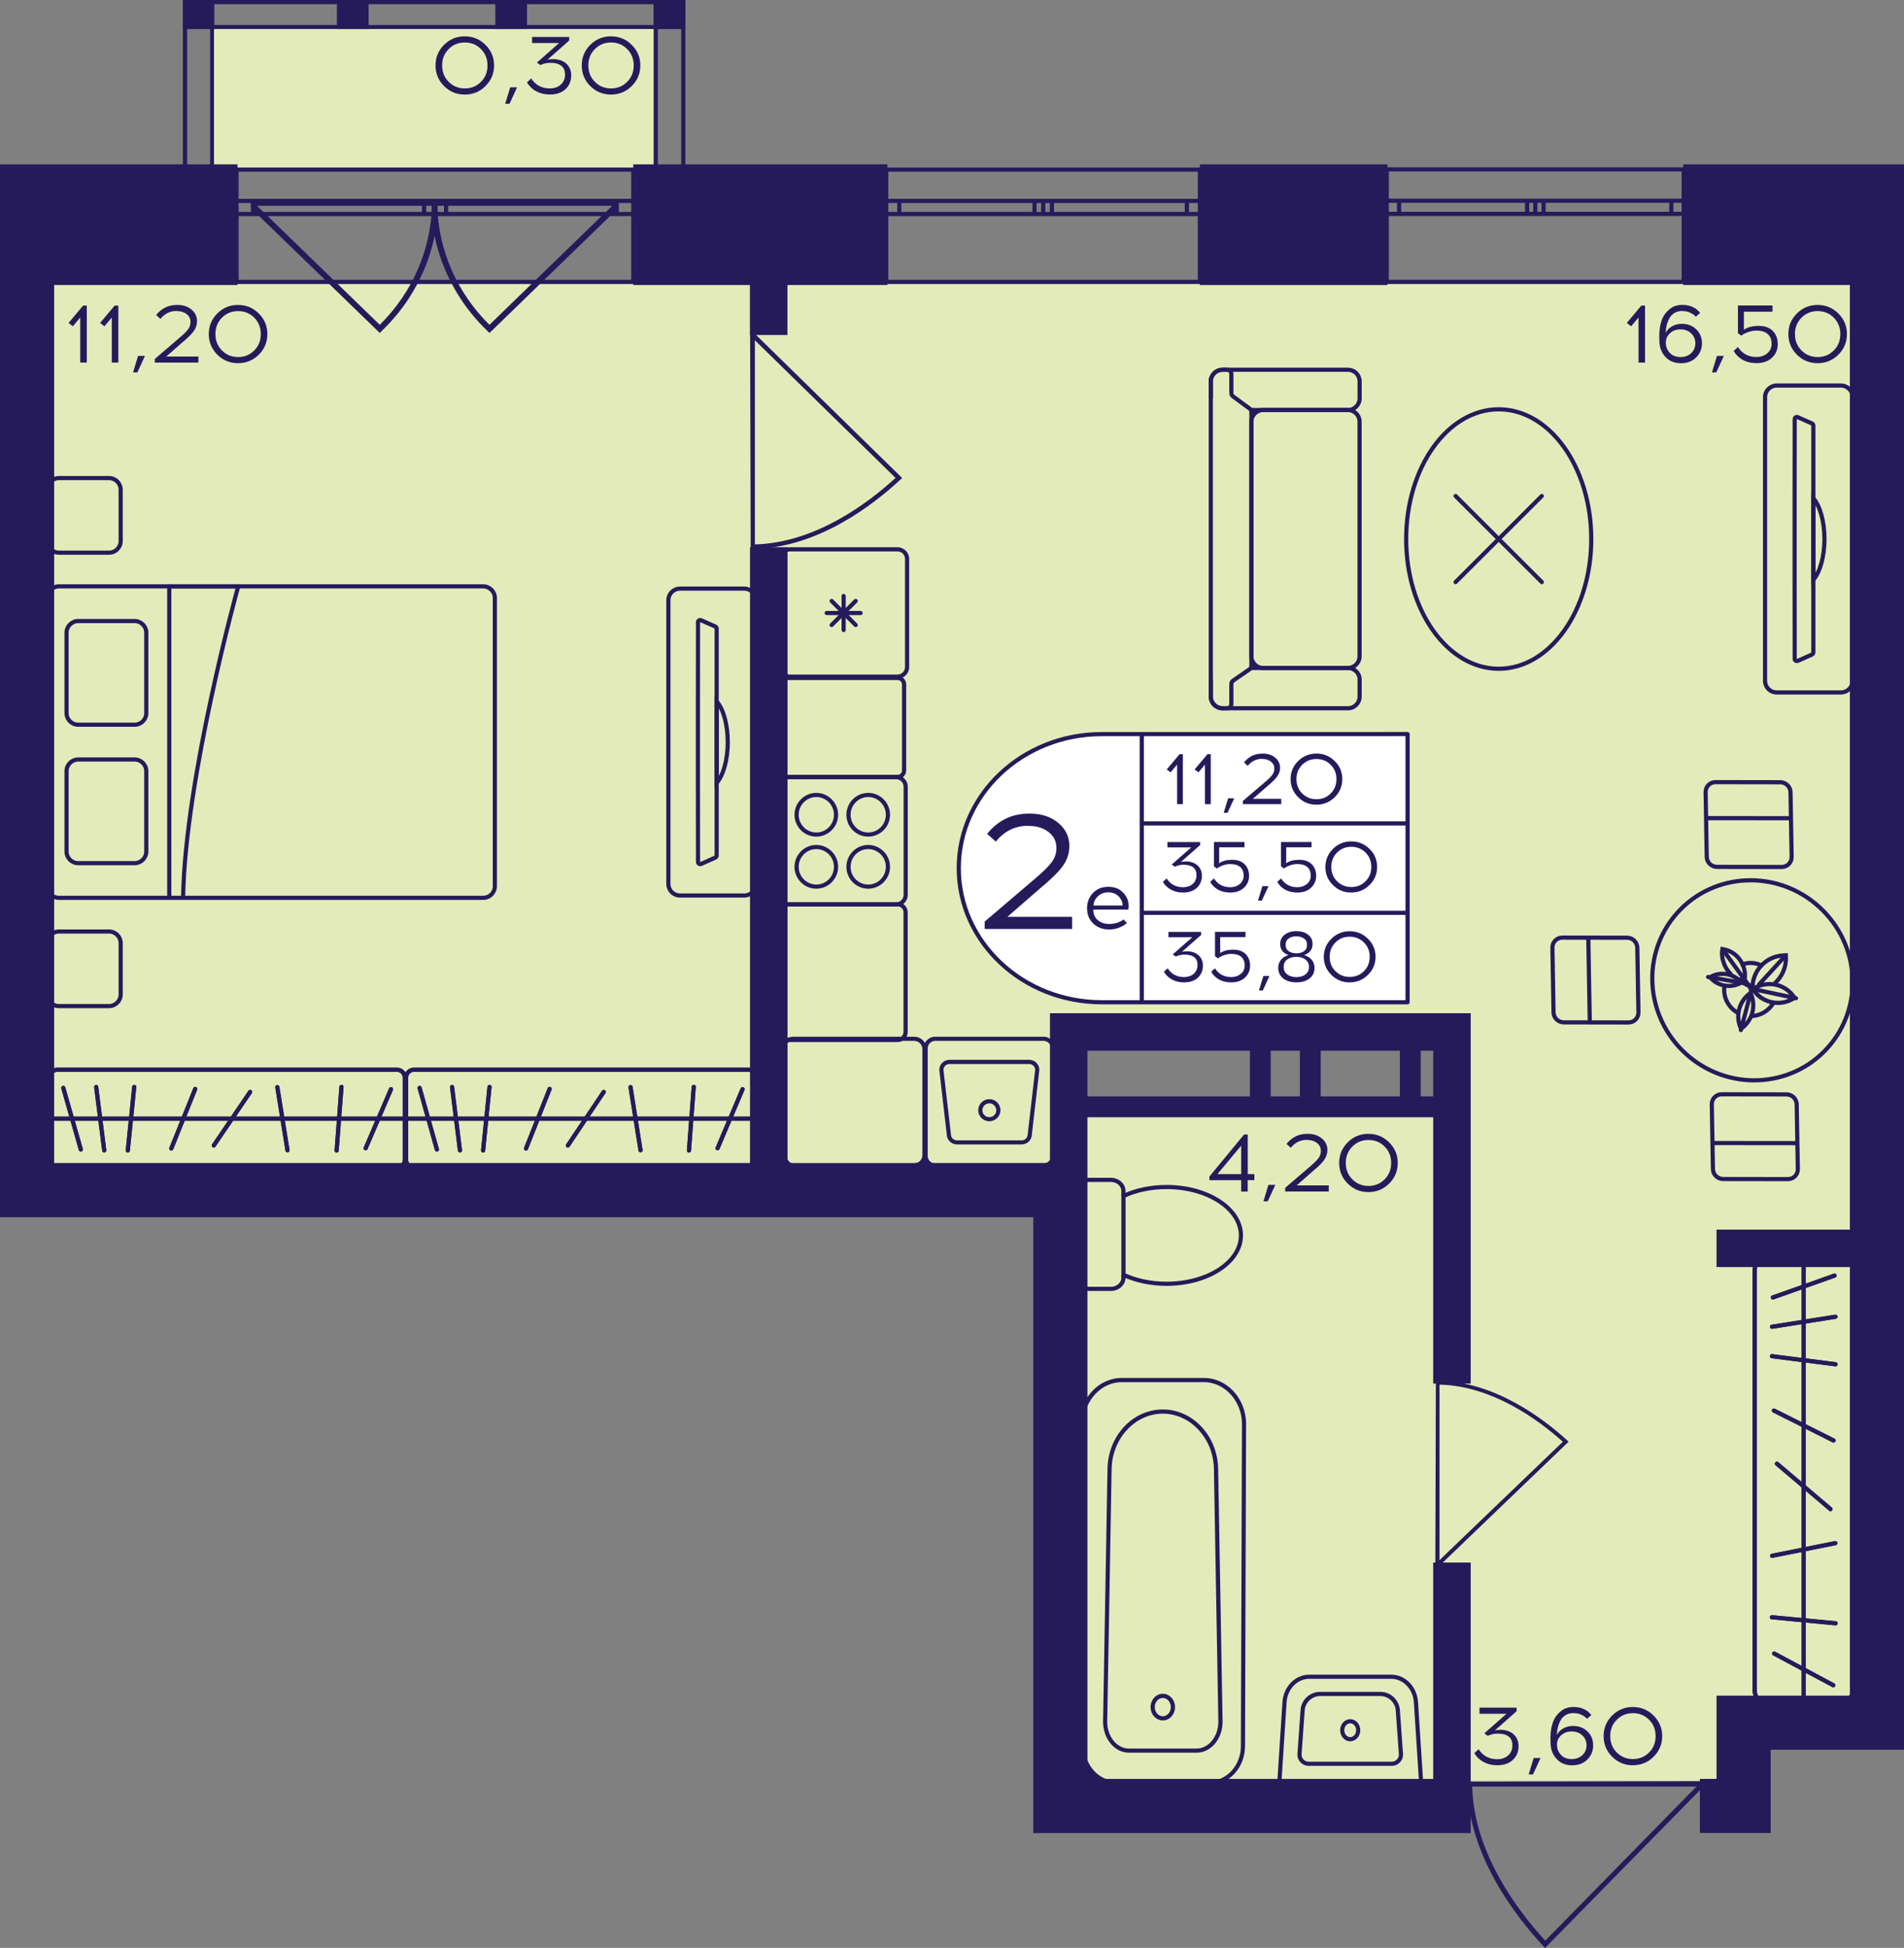 <?xml version="1.0" encoding="utf-8"?>
<!-- Generator: Adobe Illustrator 24.3.0, SVG Export Plug-In . SVG Version: 6.00 Build 0)  -->
<svg version="1.1" id="Слой_1" xmlns="http://www.w3.org/2000/svg" xmlns:xlink="http://www.w3.org/1999/xlink" x="0px" y="0px"
	 viewBox="0 0 391.1 400" style="enable-background:new 0 0 391.1 400;" xml:space="preserve">
<rect x="0" y="0" width="391.1" height="400" fill="#808080" stroke="none"/>
<path style="fill:#E3EBBA;" d="M359.87,365.72c-47.1,0-94.21,0-141.31,0c0.32-46.71,0.64-93.42,0.96-140.13c26.24,0,52.49,0,78.73,0
	c0-4.56,0-9.11,0-13.67c-26.24,0-52.49,0-78.73,0c0,10.25,0,20.51,0,30.76c-70.75,0-141.49,0-212.24,0c0-61.52,0-123.05,0-184.57
	h376.55c0,99.12,0,198.24,0,297.36c-7.99,0-15.98,0-23.96,0C359.87,358.88,359.87,362.3,359.87,365.72z"/>
<rect x="43.1" y="5.13" style="fill:#E3EBBA;" width="91.57" height="29.66"/>
<g>
	<path style="fill:none;stroke:#251B5B;stroke-width:0.855;stroke-miterlimit:10;" d="M246.47,34.83l-64.43,0v23.06h64.43V34.83z
		 M182.04,34.83l64.43,0 M182.04,57.89h64.43 M182.04,41.26h2.68v2.69h-2.68V41.26z M214.28,43.95h-1.78v-2.69h1.78V43.95z
		 M184.72,41.26h27.78v2.69l-27.78,0V41.26z M214.28,41.26h1.8v2.69h-1.8V41.26z M246.47,43.95h-2.68v-2.69h2.68V43.95z
		 M216.08,41.26l27.72,0v2.69h-27.72V41.26z M182.04,41.26h2.68 M184.72,41.26v2.69 M184.72,43.95h-2.68 M214.28,43.95h-1.78
		 M212.5,43.95v-2.69 M212.5,41.26h1.78 M184.72,41.26h27.78 M212.5,43.95l-27.78,0 M214.28,41.26h1.8 M216.08,41.26v2.69
		 M216.08,43.95h-1.8 M246.47,43.95h-2.68 M243.79,43.95v-2.69 M243.79,41.26h2.68 M216.08,41.26l27.72,0 M243.79,43.95h-27.72"/>
</g>
<g>
	<path style="fill:none;stroke:#251B5B;stroke-width:0.855;stroke-miterlimit:10;" d="M130.08,34.83l-81.49,0v23.06l81.49,0V34.83z
		 M48.59,34.83l81.49,0 M48.59,57.89l81.49,0 M48.59,41.26h3.39v2.69h-3.39V41.26z M89.36,43.95h-2.25v-2.69h2.25V43.95z
		 M51.97,41.26l35.13,0v2.69l-35.13,0V41.26z M89.36,41.26h2.27v2.69h-2.27V41.26z M130.08,43.95h-3.39v-2.69h3.39V43.95z
		 M91.63,41.26h35.06v2.69H91.63V41.26z M48.59,41.26h3.39 M51.97,41.26v2.69 M51.97,43.95h-3.39 M89.36,43.95h-2.25 M87.11,43.95
		v-2.69 M87.11,41.26h2.25 M51.97,41.26l35.13,0 M87.11,43.95l-35.13,0 M89.36,41.26h2.27 M91.63,41.26v2.69 M91.63,43.95h-2.27
		 M130.08,43.95h-3.39 M126.69,43.95v-2.69 M126.69,41.26h3.39 M91.63,41.26h35.06 M126.69,43.95H91.63"/>
</g>
<g>
	<path style="fill:none;stroke:#251B5B;stroke-width:0.855;stroke-miterlimit:10;" d="M345.84,34.78l-60.99,0v23.11l60.99,0V34.78z
		 M284.85,34.78l60.99,0 M284.85,57.89l60.99,0 M284.85,41.22h2.54v2.7h-2.54V41.22z M315.37,43.92h-1.68v-2.7h1.68V43.92z
		 M287.39,41.22l26.3,0v2.7h-26.3V41.22z M315.37,41.22h1.7v2.7h-1.7V41.22z M345.84,43.92h-2.54v-2.7h2.54V43.92z M317.07,41.22
		h26.24v2.7l-26.24,0V41.22z M284.85,41.22h2.54 M287.39,41.22v2.7 M287.39,43.92h-2.54 M315.37,43.92h-1.68 M313.68,43.92v-2.7
		 M313.68,41.22h1.68 M287.39,41.22l26.3,0 M313.68,43.92h-26.3 M315.37,41.22h1.7 M317.07,41.22v2.7 M317.07,43.92h-1.7
		 M345.84,43.92h-2.54 M343.31,43.92v-2.7 M343.31,41.22h2.54 M317.07,41.22h26.24 M343.31,43.92l-26.24,0"/>
</g>
<g>
	
		<rect x="134.27" y="0" transform="matrix(-1 -2.790978e-07 2.790978e-07 -1 275.053 5.963)" style="fill:#251B5B;" width="6.51" height="5.96"/>
	
		<rect x="37.62" y="0" transform="matrix(-1 -2.840229e-07 2.840229e-07 -1 81.64 5.962)" style="fill:#251B5B;" width="6.39" height="5.96"/>
	
		<rect x="69.22" y="0" transform="matrix(-1 -2.791018e-07 2.791018e-07 -1 144.938 5.962)" style="fill:#251B5B;" width="6.51" height="5.96"/>
	
		<rect x="101.74" y="0" transform="matrix(-1 -2.790978e-07 2.790978e-07 -1 209.995 5.962)" style="fill:#251B5B;" width="6.51" height="5.96"/>
	<g>
		<path style="fill:#251B5B;" d="M135.13,0.86h4.8v35.89h-4.8V0.86 M134.27,0l0,37.6h6.51l0-37.6L134.27,0L134.27,0z"/>
	</g>
	<g>
		<path style="fill:#251B5B;" d="M43.11,0.86l0,35.89h-4.68l0-35.89H43.11 M43.96,0h-6.39l0,37.6h6.39L43.96,0L43.96,0z"/>
	</g>
	<g>
		<path style="fill:#251B5B;" d="M38.48,0.86l101.45,0v4.25l-101.45,0V0.86 M37.62,0v5.96l103.16,0V0L37.62,0L37.62,0z"/>
	</g>
</g>
<g>
	<path style="fill:#251B5B;" d="M78.45,67.93c2.1-2.02,3.93-4.22,5.47-6.57c5.52-8.4,5.9-16.26,5.95-17.85
		c0.03-1.01,0.01-1.84-0.02-2.36c-0.36-0.01-0.71-0.03-1.07-0.04H51.6l-0.09-0.08c0.02,0.58,0.04,1.15,0.06,1.72L78,68.36
		L78.45,67.93z M52.8,42.26h35.94c-0.29,9.18-4.04,17.81-10.73,24.44L52.8,42.26z"/>
	<path style="fill:#251B5B;" d="M100.09,67.93c-2.1-2.02-3.93-4.22-5.47-6.57c-5.52-8.4-5.9-16.26-5.95-17.85
		c-0.03-1.01-0.01-1.84,0.02-2.36c0.36-0.01,0.71-0.03,1.07-0.04h37.19l0.09-0.08c-0.02,0.58-0.04,1.15-0.06,1.72l-26.43,25.62
		L100.09,67.93z M125.74,42.26H89.8c0.29,9.18,4.04,17.81,10.73,24.44L125.74,42.26z"/>
</g>
<path style="fill:#251B5B;" d="M301.25,365.92c0,0.31,0.01,0.62,0.01,0.94h0.13c0.32,14.22,9.88,26.6,15.63,32.77l0.35,0.38
	l32.53-33.14h0.21c0-0.36,0-0.72,0-1.08C333.83,365.83,317.54,365.87,301.25,365.92z M348.47,366.86l-31.06,31.65
	c-5.68-6.17-14.68-18.08-15-31.65L348.47,366.86z"/>
<path style="fill:#251B5B;" d="M154.2,112.83c0.28,0,0.56-0.01,0.86-0.01v-0.12c12.98-0.29,24.28-8.99,29.91-14.23l0.34-0.32
	l-30.25-29.6v-0.19c-0.33,0-0.66,0-0.98,0C154.12,83.18,154.16,98.01,154.2,112.83z M155.06,69.87l28.89,28.27
	c-5.63,5.17-16.51,13.36-28.89,13.65L155.06,69.87z"/>
<path style="fill:#251B5B;" d="M294.94,283.43c0.25,0,0.49,0.01,0.75,0.01v0.1c11.38,0.25,21.29,7.73,26.22,12.23l0.3,0.28
	l-26.52,25.46v0.16c-0.29,0-0.57,0-0.86,0C294.86,308.92,294.9,296.17,294.94,283.43z M295.69,320.37l25.33-24.31
	c-4.94-4.44-14.47-11.49-25.33-11.73L295.69,320.37z"/>
<g>
	<path style="fill:none;stroke:#251B5B;stroke-width:0.855;stroke-miterlimit:10;" d="M152.88,120.87h-13.19
		c-1.34,0-2.4,1.07-2.4,2.38l0,58.26c0,1.33,1.06,2.38,2.4,2.38h13.19c1.32,0,2.4-1.06,2.4-2.38l0-58.26
		C155.28,121.95,154.2,120.87,152.88,120.87z M147.21,175.69c0,0.17-0.12,0.34-0.27,0.41l-2.93,1.31c-0.31,0.12-0.63-0.09-0.63-0.41
		c0-2.08-0.02-8.58-0.02-16.25v-16.72c0-7.66,0.02-14.19,0.02-16.25c0-0.34,0.33-0.54,0.63-0.41l2.93,1.29
		c0.15,0.07,0.27,0.24,0.27,0.43L147.21,175.69z"/>
	<g>
		<path style="fill:none;stroke:#251B5B;stroke-width:0.855;stroke-miterlimit:10;" d="M149.49,152.4c0,3.64-0.93,6.83-2.28,8.38
			l0-16.76C148.56,145.57,149.49,148.73,149.49,152.4z"/>
	</g>
</g>
<g>
	<g>
		<g>
			<path style="fill:#251B5B;" d="M81.55,220.1c0.65,0,1.18,0.53,1.18,1.18v16.89c0,0.65-0.53,1.18-1.18,1.18H11.78
				c-0.65,0-1.18-0.53-1.18-1.18v-16.89c0-0.65,0.53-1.18,1.18-1.18H81.55 M81.55,219.24H11.78c-1.12,0-2.03,0.91-2.03,2.03v16.89
				c0,1.12,0.91,2.03,2.03,2.03h69.77c1.12,0,2.03-0.91,2.03-2.03v-16.89C83.58,220.15,82.67,219.24,81.55,219.24L81.55,219.24z"/>
		</g>
	</g>
	<line style="fill:none;stroke:#251B5B;stroke-width:0.855;stroke-miterlimit:10;" x1="83.6" y1="229.72" x2="10" y2="229.72"/>
	
		<line style="fill:none;stroke:#251B5B;stroke-width:0.855;stroke-linecap:round;stroke-miterlimit:10;" x1="70.14" y1="223.19" x2="69.15" y2="236.26"/>
	
		<line style="fill:none;stroke:#251B5B;stroke-width:0.855;stroke-linecap:round;stroke-miterlimit:10;" x1="56.97" y1="223.25" x2="59.05" y2="236.2"/>
	
		<line style="fill:none;stroke:#251B5B;stroke-width:0.855;stroke-linecap:round;stroke-miterlimit:10;" x1="13" y1="223.4" x2="16.6" y2="236.04"/>
	
		<line style="fill:none;stroke:#251B5B;stroke-width:0.855;stroke-linecap:round;stroke-miterlimit:10;" x1="51.38" y1="224.23" x2="43.91" y2="235.22"/>
	
		<line style="fill:none;stroke:#251B5B;stroke-width:0.855;stroke-linecap:round;stroke-miterlimit:10;" x1="40.1" y1="223.61" x2="35.19" y2="235.84"/>
	
		<line style="fill:none;stroke:#251B5B;stroke-width:0.855;stroke-linecap:round;stroke-miterlimit:10;" x1="27.57" y1="223.2" x2="26.25" y2="236.24"/>
	
		<line style="fill:none;stroke:#251B5B;stroke-width:0.855;stroke-linecap:round;stroke-miterlimit:10;" x1="19.76" y1="223.22" x2="21.41" y2="236.23"/>
	
		<line style="fill:none;stroke:#251B5B;stroke-width:0.855;stroke-linecap:round;stroke-miterlimit:10;" x1="80.32" y1="223.66" x2="75.11" y2="235.78"/>
	<g>
		<g>
			<path style="fill:#251B5B;" d="M81.55,220.1c0.65,0,1.18,0.53,1.18,1.18v16.89c0,0.65-0.53,1.18-1.18,1.18H11.78
				c-0.65,0-1.18-0.53-1.18-1.18v-16.89c0-0.65,0.53-1.18,1.18-1.18H81.55 M81.55,219.24H11.78c-1.12,0-2.03,0.91-2.03,2.03v16.89
				c0,1.12,0.91,2.03,2.03,2.03h69.77c1.12,0,2.03-0.91,2.03-2.03v-16.89C83.58,220.15,82.67,219.24,81.55,219.24L81.55,219.24z"/>
		</g>
	</g>
	<line style="fill:none;stroke:#251B5B;stroke-width:0.855;stroke-miterlimit:10;" x1="83.6" y1="229.72" x2="10" y2="229.72"/>
	
		<line style="fill:none;stroke:#251B5B;stroke-width:0.855;stroke-linecap:round;stroke-miterlimit:10;" x1="70.14" y1="223.19" x2="69.15" y2="236.26"/>
	
		<line style="fill:none;stroke:#251B5B;stroke-width:0.855;stroke-linecap:round;stroke-miterlimit:10;" x1="56.97" y1="223.25" x2="59.05" y2="236.2"/>
	
		<line style="fill:none;stroke:#251B5B;stroke-width:0.855;stroke-linecap:round;stroke-miterlimit:10;" x1="13" y1="223.4" x2="16.6" y2="236.04"/>
	
		<line style="fill:none;stroke:#251B5B;stroke-width:0.855;stroke-linecap:round;stroke-miterlimit:10;" x1="51.38" y1="224.23" x2="43.91" y2="235.22"/>
	
		<line style="fill:none;stroke:#251B5B;stroke-width:0.855;stroke-linecap:round;stroke-miterlimit:10;" x1="40.1" y1="223.61" x2="35.19" y2="235.84"/>
	
		<line style="fill:none;stroke:#251B5B;stroke-width:0.855;stroke-linecap:round;stroke-miterlimit:10;" x1="27.57" y1="223.2" x2="26.25" y2="236.24"/>
	
		<line style="fill:none;stroke:#251B5B;stroke-width:0.855;stroke-linecap:round;stroke-miterlimit:10;" x1="19.76" y1="223.22" x2="21.41" y2="236.23"/>
	
		<line style="fill:none;stroke:#251B5B;stroke-width:0.855;stroke-linecap:round;stroke-miterlimit:10;" x1="80.32" y1="223.66" x2="75.11" y2="235.78"/>
</g>
<g>
	<g>
		<path style="fill:none;stroke:#251B5B;stroke-width:0.855;stroke-miterlimit:10;" d="M230.76,261.77v0.63
			c0,1.25-1.16,2.27-2.58,2.27h-4.3c-1.43,0-2.58-1.02-2.58-2.27v-17.85c0-1.25,1.14-2.27,2.58-2.27h4.3c1.42,0,2.58,1.02,2.58,2.27
			v1.05"/>
	</g>
	<g>
		<path style="fill:none;stroke:#251B5B;stroke-width:0.855;stroke-miterlimit:10;" d="M254.9,253.69c0,5.49-6.84,9.93-15.28,9.93
			c-3.29,0-6.36-0.68-8.85-1.85l0-16.17c2.49-1.17,5.56-1.85,8.85-1.85C248.06,243.75,254.9,248.2,254.9,253.69z"/>
	</g>
</g>
<g>
	<g>
		<path style="fill:#251B5B;" d="M247.28,283.81c4.22,0,7.73,3.79,7.83,8.42l-0.22,66.33c0,3.93-2.89,7.13-6.45,7.13h-19.18
			c-3.56,0-6.45-3.2-6.45-7.13l-0.22-66.3c0.1-4.65,3.61-8.44,7.83-8.44H247.28 M247.28,282.96
			C247.28,282.96,247.28,282.96,247.28,282.96h-16.86c-4.72,0-8.58,4.12-8.68,9.28l0.22,66.32c0,4.41,3.27,7.98,7.3,7.98h19.18
			c4.03,0,7.3-3.57,7.3-7.98l0.22-66.32C255.86,287.08,252,282.96,247.28,282.96L247.28,282.96z"/>
	</g>
	<g>
		<path style="fill:#251B5B;" d="M238.85,290.29c5.67,0,10.39,5.08,10.5,11.32l0.91,51.95c0,3.03-2,5.5-4.45,5.5h-13.93
			c-2.45,0-4.45-2.47-4.45-5.49l0.91-51.96C228.46,295.37,233.17,290.29,238.85,290.29 M238.85,289.43
			C238.85,289.43,238.85,289.43,238.85,289.43L238.85,289.43c-6.18,0-11.23,5.4-11.36,12.16l-0.91,51.96c0,3.51,2.38,6.36,5.31,6.36
			h13.93c2.93,0,5.31-2.85,5.31-6.36l-0.91-51.96C250.08,294.84,245.03,289.43,238.85,289.43L238.85,289.43z"/>
	</g>
	<g>
		<path style="fill:#251B5B;" d="M238.85,348.67c0.91,0,1.65,0.85,1.65,1.88s-0.74,1.88-1.65,1.88c-0.91,0-1.65-0.85-1.65-1.88
			S237.94,348.67,238.85,348.67 M238.85,347.81c-1.38,0-2.51,1.23-2.51,2.74s1.12,2.74,2.51,2.74c1.38,0,2.51-1.23,2.51-2.74
			C241.36,349.04,240.23,347.81,238.85,347.81L238.85,347.81z"/>
	</g>
</g>
<g>
	<g>
		<path style="fill:#251B5B;" d="M277.35,353.88c0.67,0,1.22,0.64,1.22,1.42s-0.55,1.42-1.22,1.42s-1.22-0.64-1.22-1.42
			S276.68,353.88,277.35,353.88 M277.35,353.03c-1.14,0-2.07,1.02-2.07,2.27s0.93,2.27,2.07,2.27s2.07-1.02,2.07-2.27
			S278.49,353.03,277.35,353.03L277.35,353.03z"/>
	</g>
	<g>
		<path style="fill:#251B5B;" d="M285.78,344.74c2.42,0,4.46,2.11,4.64,4.81l1.05,16.24h-28.24l1.05-16.24
			c0.17-2.69,2.21-4.81,4.64-4.81H285.78 M285.78,343.89h-16.86c-2.89,0-5.28,2.45-5.49,5.61l-1.11,17.15h30.06l-1.11-17.15
			C291.06,346.33,288.67,343.89,285.78,343.89L285.78,343.89z"/>
	</g>
	<g>
		<path style="fill:#251B5B;" d="M283.53,348.28c1.66,0,3.05,1.3,3.17,2.95l0.64,8.98c0.03,0.41-0.11,0.79-0.39,1.09
			c-0.28,0.3-0.66,0.46-1.06,0.46h-17.08c-0.41,0-0.79-0.16-1.06-0.46c-0.28-0.3-0.41-0.69-0.39-1.09l0.64-8.98
			c0.12-1.65,1.51-2.95,3.17-2.95H283.53 M283.53,347.42h-12.36c-2.12,0-3.87,1.63-4.02,3.74l-0.64,8.98
			c-0.1,1.33,0.96,2.47,2.3,2.47h17.08c1.34,0,2.4-1.14,2.3-2.47l-0.64-8.98C287.4,349.05,285.65,347.42,283.53,347.42
			L283.53,347.42z"/>
	</g>
</g>
<g>
	<g>
		<g>
			<path style="fill:#251B5B;" d="M153.71,220.1c0.65,0,1.18,0.53,1.18,1.18v16.89c0,0.65-0.53,1.18-1.18,1.18H85.02
				c-0.65,0-1.18-0.53-1.18-1.18v-16.89c0-0.65,0.53-1.18,1.18-1.18H153.71 M153.71,219.24H85.02c-1.12,0-2.03,0.91-2.03,2.03v16.89
				c0,1.12,0.91,2.03,2.03,2.03h68.69c1.12,0,2.03-0.91,2.03-2.03v-16.89C155.74,220.15,154.83,219.24,153.71,219.24L153.71,219.24z
				"/>
		</g>
	</g>
	
		<line style="fill:none;stroke:#251B5B;stroke-width:0.855;stroke-miterlimit:10;" x1="155.76" y1="229.72" x2="83.23" y2="229.72"/>
	
		<line style="fill:none;stroke:#251B5B;stroke-width:0.855;stroke-linecap:round;stroke-miterlimit:10;" x1="142.5" y1="223.19" x2="141.52" y2="236.26"/>
	
		<line style="fill:none;stroke:#251B5B;stroke-width:0.855;stroke-linecap:round;stroke-miterlimit:10;" x1="129.52" y1="223.25" x2="131.57" y2="236.2"/>
	
		<line style="fill:none;stroke:#251B5B;stroke-width:0.855;stroke-linecap:round;stroke-miterlimit:10;" x1="86.19" y1="223.4" x2="89.74" y2="236.04"/>
	
		<line style="fill:none;stroke:#251B5B;stroke-width:0.855;stroke-linecap:round;stroke-miterlimit:10;" x1="124.01" y1="224.23" x2="116.65" y2="235.22"/>
	
		<line style="fill:none;stroke:#251B5B;stroke-width:0.855;stroke-linecap:round;stroke-miterlimit:10;" x1="112.9" y1="223.61" x2="108.05" y2="235.84"/>
	
		<line style="fill:none;stroke:#251B5B;stroke-width:0.855;stroke-linecap:round;stroke-miterlimit:10;" x1="100.55" y1="223.2" x2="99.24" y2="236.24"/>
	
		<line style="fill:none;stroke:#251B5B;stroke-width:0.855;stroke-linecap:round;stroke-miterlimit:10;" x1="92.86" y1="223.22" x2="94.48" y2="236.23"/>
	
		<line style="fill:none;stroke:#251B5B;stroke-width:0.855;stroke-linecap:round;stroke-miterlimit:10;" x1="152.53" y1="223.66" x2="147.4" y2="235.78"/>
	<g>
		<g>
			<path style="fill:#251B5B;" d="M153.71,220.1c0.65,0,1.18,0.53,1.18,1.18v16.89c0,0.65-0.53,1.18-1.18,1.18H85.02
				c-0.65,0-1.18-0.53-1.18-1.18v-16.89c0-0.65,0.53-1.18,1.18-1.18H153.71 M153.71,219.24H85.02c-1.12,0-2.03,0.91-2.03,2.03v16.89
				c0,1.12,0.91,2.03,2.03,2.03h68.69c1.12,0,2.03-0.91,2.03-2.03v-16.89C155.74,220.15,154.83,219.24,153.71,219.24L153.71,219.24z
				"/>
		</g>
	</g>
	
		<line style="fill:none;stroke:#251B5B;stroke-width:0.855;stroke-miterlimit:10;" x1="155.76" y1="229.72" x2="83.23" y2="229.72"/>
	
		<line style="fill:none;stroke:#251B5B;stroke-width:0.855;stroke-linecap:round;stroke-miterlimit:10;" x1="142.5" y1="223.19" x2="141.52" y2="236.26"/>
	
		<line style="fill:none;stroke:#251B5B;stroke-width:0.855;stroke-linecap:round;stroke-miterlimit:10;" x1="129.52" y1="223.25" x2="131.57" y2="236.2"/>
	
		<line style="fill:none;stroke:#251B5B;stroke-width:0.855;stroke-linecap:round;stroke-miterlimit:10;" x1="86.19" y1="223.4" x2="89.74" y2="236.04"/>
	
		<line style="fill:none;stroke:#251B5B;stroke-width:0.855;stroke-linecap:round;stroke-miterlimit:10;" x1="124.01" y1="224.23" x2="116.65" y2="235.22"/>
	
		<line style="fill:none;stroke:#251B5B;stroke-width:0.855;stroke-linecap:round;stroke-miterlimit:10;" x1="112.9" y1="223.61" x2="108.05" y2="235.84"/>
	
		<line style="fill:none;stroke:#251B5B;stroke-width:0.855;stroke-linecap:round;stroke-miterlimit:10;" x1="100.55" y1="223.2" x2="99.24" y2="236.24"/>
	
		<line style="fill:none;stroke:#251B5B;stroke-width:0.855;stroke-linecap:round;stroke-miterlimit:10;" x1="92.86" y1="223.22" x2="94.48" y2="236.23"/>
	
		<line style="fill:none;stroke:#251B5B;stroke-width:0.855;stroke-linecap:round;stroke-miterlimit:10;" x1="152.53" y1="223.66" x2="147.4" y2="235.78"/>
</g>
<g>
	
		<ellipse transform="matrix(0.671 -0.742 0.742 0.671 -30.883 333.172)" style="fill:none;stroke:#251B5B;stroke-width:0.855;stroke-miterlimit:10;" cx="359.82" cy="201.37" rx="20.36" ry="20.74"/>
	<g>
		<g>
			<path style="fill:none;stroke:#251B5B;stroke-width:0.855;stroke-miterlimit:10;" d="M352.68,178.01l13.31,0.02
				c1.14,0,2.05-0.92,2.03-2.06l-0.23-13.28c-0.02-1.14-0.96-2.06-2.1-2.06l-13.31-0.02c-1.14,0-2.05,0.92-2.03,2.06l0.23,13.28
				C350.6,177.09,351.54,178.01,352.68,178.01z"/>
			
				<line style="fill:none;stroke:#251B5B;stroke-width:0.855;stroke-miterlimit:10;" x1="368.07" y1="168.02" x2="350.26" y2="168"/>
		</g>
	</g>
	<g>
		<g>
			<path style="fill:none;stroke:#251B5B;stroke-width:0.855;stroke-miterlimit:10;" d="M366.96,224.73l-13.31-0.02
				c-1.14,0-2.05,0.92-2.03,2.06l0.23,13.28c0.02,1.14,0.96,2.06,2.1,2.06l13.31,0.02c1.14,0,2.05-0.92,2.03-2.06l-0.23-13.28
				C369.04,225.65,368.1,224.73,366.96,224.73z"/>
			
				<line style="fill:none;stroke:#251B5B;stroke-width:0.855;stroke-miterlimit:10;" x1="351.58" y1="234.72" x2="369.39" y2="234.74"/>
		</g>
	</g>
	<g>
		<g>
			<path style="fill:none;stroke:#251B5B;stroke-width:0.855;stroke-miterlimit:10;" d="M336.55,207.9l-0.23-13.28
				c-0.02-1.14-0.96-2.06-2.1-2.06l-13.31-0.02c-1.14,0-2.05,0.92-2.03,2.06l0.23,13.28c0.02,1.14,0.96,2.06,2.1,2.06l13.31,0.02
				C335.66,209.96,336.57,209.03,336.55,207.9z"/>
			
				<line style="fill:none;stroke:#251B5B;stroke-width:0.855;stroke-miterlimit:10;" x1="326.25" y1="192.35" x2="326.56" y2="210.13"/>
		</g>
	</g>
</g>
<g>
	<path style="fill:none;stroke:#251B5B;stroke-width:0.855;stroke-linecap:square;stroke-miterlimit:10;" d="M360.17,208.61
		c0.74-0.08,1.48-0.32,2.17-0.72c0.71-0.43,1.3-0.98,1.74-1.63"/>
	<path style="fill:none;stroke:#251B5B;stroke-width:0.855;stroke-linecap:square;stroke-miterlimit:10;" d="M354.18,202.82
		c-0.09,1.07,0.14,2.17,0.72,3.16c0.46,0.78,1.08,1.4,1.8,1.85"/>
	<path style="fill:none;stroke:#251B5B;stroke-width:0.855;stroke-linecap:square;stroke-miterlimit:10;" d="M361.73,198.21
		c-1.21-0.54-2.49-0.63-3.79-0.19"/>
	<g>
		<path style="fill:#251B5B;" d="M359.39,204.59c0.77,2.11,0.14,4.51-1.58,5.98C357.03,208.46,357.67,206.05,359.39,204.59
			 M359.72,203.3L359.72,203.3c-2.97,1.76-3.98,5.59-2.25,8.55C360.44,210.1,361.45,206.27,359.72,203.3L359.72,203.3L359.72,203.3z
			"/>
	</g>
	<path style="fill:none;stroke:#251B5B;stroke-width:0.855;stroke-linecap:round;stroke-miterlimit:10;" d="M357.51,201.12
		c0.26,0.08,0.57,0.03,0.85,0.07c0.49-3.03-1.56-5.85-4.57-6.31c-0.13,0.8-0.08,1.59,0.12,2.33c0.27,1,0.78,2.01,1.53,2.7"/>
	<g>
		<path style="fill:#251B5B;" d="M353.83,200.4c1.19,0,2.32,0.46,3.17,1.25c-0.59,0.26-1.23,0.39-1.88,0.39
			c-1.19,0-2.32-0.46-3.17-1.25C352.55,200.53,353.18,200.4,353.83,200.4 M353.83,199.54c-1.11,0-2.22,0.33-3.2,1.02
			c1.06,1.52,2.76,2.33,4.49,2.33c1.11,0,2.22-0.33,3.2-1.02v0C357.26,200.35,355.56,199.54,353.83,199.54L353.83,199.54z"/>
	</g>
	<path style="fill:none;stroke:#251B5B;stroke-width:0.855;stroke-linecap:round;stroke-miterlimit:10;" d="M364.62,201.87
		c1.36-1.26,2.3-3.19,2.22-5.19l-0.02-0.51l-0.51,0.03c-3.4,0.16-6.1,2.87-6.32,6.2c0,0.08-0.01,0.17-0.01,0.25"/>
	
		<line style="fill:none;stroke:#251B5B;stroke-width:0.855;stroke-linecap:round;stroke-linejoin:round;stroke-miterlimit:10;" x1="361.33" y1="202.15" x2="366.65" y2="196.35"/>
	<g>
		<path style="fill:#251B5B;" d="M363.46,202.5c1.81,0,3.48,0.84,4.55,2.28c-0.86,0.48-1.82,0.73-2.79,0.73
			c-1.81,0-3.48-0.84-4.55-2.28C361.52,202.75,362.48,202.5,363.46,202.5 M363.46,201.65c-1.23,0-2.48,0.35-3.6,1.07l-0.4,0.26
			l0.25,0.4c1.25,1.94,3.34,2.99,5.49,2.99c1.23,0,2.48-0.35,3.6-1.07l0.4-0.26l-0.25-0.4C367.71,202.7,365.61,201.65,363.46,201.65
			L363.46,201.65z"/>
	</g>
	
		<line style="fill:none;stroke:#251B5B;stroke-width:0.855;stroke-linecap:round;stroke-linejoin:round;stroke-miterlimit:10;" x1="359.73" y1="203.03" x2="368.92" y2="204.98"/>
	
		<line style="fill:none;stroke:#251B5B;stroke-width:0.855;stroke-linecap:round;stroke-miterlimit:10;" x1="358.21" y1="200.98" x2="354" y2="195.16"/>
	<polyline style="fill:none;stroke:#251B5B;stroke-width:0.855;stroke-linecap:round;stroke-miterlimit:10;" points="
		350.87,200.62 358.04,201.84 359.28,202.47 	"/>
	<path style="fill:none;stroke:#251B5B;stroke-width:0.855;stroke-linecap:round;stroke-miterlimit:10;" d="M359.83,202.82
		l-0.18,0.92c-0.01,0.06-2.06,7.77-2.06,7.77"/>
	
		<line style="fill:none;stroke:#251B5B;stroke-width:0.855;stroke-linecap:round;stroke-miterlimit:10;" x1="358.18" y1="200.93" x2="359.9" y2="203.32"/>
	
		<line style="fill:none;stroke:#251B5B;stroke-width:0.855;stroke-linecap:round;stroke-miterlimit:10;" x1="360.07" y1="202.68" x2="359.16" y2="202.21"/>
	<polygon style="fill:none;stroke:#251B5B;stroke-width:0.855;stroke-linecap:round;stroke-miterlimit:10;" points="359.96,202.67 
		359.42,202.5 359.53,202.84 	"/>
	<polygon style="fill:#251B5B;" points="357.31,200.85 358.04,201.84 358.92,202.2 358.21,200.98 	"/>
	<path style="fill:#251B5B;" d="M358.92,202.44c0.02,0.04,0.71,0.98,0.71,0.98l0.03-0.5l-0.44-0.55L358.92,202.44z"/>
	<polygon style="fill:#251B5B;" points="358.91,201.84 360.08,202.45 360.03,202.62 359.23,202.37 	"/>
</g>
<g>
	<path style="fill:none;stroke:#251B5B;stroke-width:0.855;stroke-miterlimit:10;" d="M378.15,79.17h-13.19
		c-1.34,0-2.4,1.07-2.4,2.38l0,58.26c0,1.33,1.06,2.38,2.4,2.38h13.19c1.32,0,2.4-1.06,2.4-2.38V81.56
		C380.55,80.24,379.47,79.17,378.15,79.17z M372.48,133.99c0,0.17-0.12,0.34-0.27,0.41l-2.93,1.31c-0.31,0.12-0.63-0.09-0.63-0.41
		c0-2.08-0.02-8.58-0.02-16.25v-16.72c0-7.66,0.02-14.19,0.02-16.25c0-0.34,0.33-0.54,0.63-0.41l2.93,1.29
		c0.15,0.07,0.27,0.24,0.27,0.43L372.48,133.99z"/>
	<g>
		<path style="fill:none;stroke:#251B5B;stroke-width:0.855;stroke-miterlimit:10;" d="M374.76,110.69c0,3.64-0.93,6.83-2.28,8.38
			v-16.76C373.83,103.87,374.76,107.03,374.76,110.69z"/>
	</g>
</g>
<g>
	<path style="fill:none;stroke:#251B5B;stroke-width:0.855;stroke-miterlimit:10;" d="M248.71,139.55v3.51
		c0,1.31,1.08,2.38,2.4,2.38h0.96l24.81,0c1.32,0,2.4-1.07,2.4-2.38v-3.51c0-1.33-1.08-2.38-2.4-2.38l-19.96,0"/>
	<path style="fill:none;stroke:#251B5B;stroke-width:0.855;stroke-miterlimit:10;" d="M248.71,81.82v-3.51
		c0-1.33,1.08-2.38,2.4-2.38h0.96l24.81,0c1.32,0,2.4,1.06,2.4,2.38v3.51c0,1.31-1.08,2.38-2.4,2.38l-19.93,0"/>
	<path style="fill:none;stroke:#251B5B;stroke-width:0.855;stroke-miterlimit:10;" d="M279.27,86.59l0,48.18
		c0,1.32-1.07,2.39-2.39,2.39l-17.44,0c-1.32,0-2.39-1.07-2.39-2.39l0-48.18c0-1.32,1.07-2.39,2.39-2.39h17.44
		C278.2,84.2,279.27,85.27,279.27,86.59z"/>
	<path style="fill:none;stroke:#251B5B;stroke-width:0.855;stroke-miterlimit:10;" d="M253.28,81.4l3.42,2.52
		c0.22,0.16,0.35,0.41,0.35,0.68l0,52.13c0,0.28-0.14,0.54-0.37,0.7l-3.38,2.33c-0.23,0.16-0.37,0.42-0.37,0.7v4.13
		c0,0.47-0.38,0.85-0.86,0.85h-0.96c-1.32,0-2.4-1.07-2.4-2.38l0-64.75c0-1.32,1.07-2.38,2.4-2.38h0.96c0.47,0,0.86,0.38,0.86,0.85
		v3.93C252.93,80.98,253.06,81.23,253.28,81.4z"/>
</g>
<g>
	
		<ellipse style="fill:none;stroke:#251B5B;stroke-width:0.855;stroke-miterlimit:10;" cx="307.85" cy="110.69" rx="19.01" ry="26.64"/>
	<g>
		
			<line style="fill:none;stroke:#251B5B;stroke-width:0.855;stroke-linecap:round;stroke-miterlimit:10;" x1="298.99" y1="101.85" x2="316.7" y2="119.53"/>
		
			<line style="fill:none;stroke:#251B5B;stroke-width:0.855;stroke-linecap:round;stroke-miterlimit:10;" x1="298.99" y1="119.53" x2="316.7" y2="101.85"/>
	</g>
</g>
<g>
	<path style="fill:#251B5B;" d="M187.78,213.74c0.93,0,1.69,0.76,1.69,1.69v21.77c0,0.93-0.76,1.69-1.69,1.69h-24.88
		c-0.93,0-1.69-0.76-1.69-1.69v-21.77c0-0.93,0.76-1.69,1.69-1.69H187.78 M187.78,212.89h-24.88c-1.41,0-2.55,1.14-2.55,2.55v21.77
		c0,1.41,1.14,2.55,2.55,2.55h24.88c1.41,0,2.55-1.14,2.55-2.55v-21.77C190.32,214.03,189.18,212.89,187.78,212.89L187.78,212.89z"
		/>
</g>
<g>
	<g>
		<path style="fill:#251B5B;" d="M214.35,213.74c0.85,0,1.54,0.69,1.54,1.54v22.09c0,0.85-0.69,1.54-1.54,1.54H192.1
			c-0.85,0-1.54-0.69-1.54-1.54v-22.09c0-0.85,0.69-1.54,1.54-1.54H214.35 M214.35,212.89H192.1c-1.32,0-2.39,1.07-2.39,2.39v22.09
			c0,1.32,1.07,2.39,2.39,2.39h22.25c1.32,0,2.39-1.07,2.39-2.39v-22.09C216.74,213.96,215.67,212.89,214.35,212.89L214.35,212.89z"
			/>
	</g>
	<g>
		<path style="fill:#251B5B;" d="M211.4,218.49c0.67,0,1.22,0.53,1.24,1.19l-1.53,13.16l-0.01,0.05v0.05c0,0.68-0.56,1.23-1.24,1.23
			h-13.29c-0.68,0-1.24-0.55-1.24-1.23v-0.05l-0.01-0.05l-1.53-13.16c0.02-0.66,0.57-1.19,1.24-1.19H211.4 M211.4,217.63h-16.36
			c-1.16,0-2.1,0.93-2.1,2.08l1.53,13.21c0,1.15,0.94,2.08,2.1,2.08h13.29c1.16,0,2.1-0.93,2.1-2.08l1.53-13.21
			C213.5,218.56,212.56,217.63,211.4,217.63L211.4,217.63z"/>
	</g>
	<g>
		<path style="fill:#251B5B;" d="M203.22,226.57c0.79,0,1.43,0.64,1.43,1.42s-0.64,1.42-1.43,1.42s-1.43-0.64-1.43-1.42
			S202.43,226.57,203.22,226.57 M203.22,225.71c-1.26,0-2.28,1.02-2.28,2.27c0,1.25,1.02,2.27,2.28,2.27s2.28-1.02,2.28-2.27
			C205.51,226.73,204.48,225.71,203.22,225.71L203.22,225.71z"/>
	</g>
</g>
<g>
	<g>
		<path style="fill:#251B5B;" d="M184.07,160.01c0.85,0,1.54,0.69,1.54,1.54v22.21c0,0.85-0.69,1.54-1.54,1.54h-22.13
			c-0.85,0-1.54-0.69-1.54-1.54v-22.21c0-0.85,0.69-1.54,1.54-1.54H184.07 M184.07,159.16h-22.13c-1.32,0-2.39,1.07-2.39,2.39v22.21
			c0,1.32,1.07,2.39,2.39,2.39h22.13c1.32,0,2.39-1.07,2.39-2.39v-22.21C186.46,160.23,185.39,159.16,184.07,159.16L184.07,159.16z"
			/>
	</g>
	<g>
		<g>
			<path style="fill:#251B5B;" d="M178.34,163.67c2,0,3.62,1.63,3.62,3.64s-1.62,3.64-3.62,3.64s-3.62-1.63-3.62-3.64
				S176.34,163.67,178.34,163.67 M178.34,162.82c-2.47,0-4.48,2.01-4.48,4.49s2,4.49,4.48,4.49c2.47,0,4.48-2.01,4.48-4.49
				S180.81,162.82,178.34,162.82L178.34,162.82z"/>
		</g>
		<g>
			<path style="fill:#251B5B;" d="M167.68,174.36c2,0,3.62,1.63,3.62,3.64s-1.62,3.64-3.62,3.64s-3.62-1.63-3.62-3.64
				S165.68,174.36,167.68,174.36 M167.68,173.51c-2.47,0-4.48,2.01-4.48,4.49c0,2.48,2,4.49,4.48,4.49c2.47,0,4.48-2.01,4.48-4.49
				C172.16,175.52,170.15,173.51,167.68,173.51L167.68,173.51z"/>
		</g>
		<g>
			<path style="fill:#251B5B;" d="M178.34,174.36c2,0,3.62,1.63,3.62,3.64s-1.62,3.64-3.62,3.64s-3.62-1.63-3.62-3.64
				S176.34,174.36,178.34,174.36 M178.34,173.51c-2.47,0-4.48,2.01-4.48,4.49c0,2.48,2,4.49,4.48,4.49c2.47,0,4.48-2.01,4.48-4.49
				C182.82,175.52,180.81,173.51,178.34,173.51L178.34,173.51z"/>
		</g>
		<g>
			<path style="fill:#251B5B;" d="M167.68,163.67c2,0,3.62,1.63,3.62,3.64s-1.62,3.64-3.62,3.64s-3.62-1.63-3.62-3.64
				S165.68,163.67,167.68,163.67 M167.68,162.82c-2.47,0-4.48,2.01-4.48,4.49s2,4.49,4.48,4.49c2.47,0,4.48-2.01,4.48-4.49
				S170.15,162.82,167.68,162.82L167.68,162.82z"/>
		</g>
	</g>
</g>
<g>
	<g>
		<path style="fill:#251B5B;" d="M184.36,113.23c0.85,0,1.54,0.69,1.54,1.54v22.21c0,0.85-0.69,1.54-1.54,1.54h-22.13
			c-0.85,0-1.54-0.69-1.54-1.54v-22.21c0-0.85,0.69-1.54,1.54-1.54H184.36 M184.36,112.38h-22.13c-1.32,0-2.39,1.07-2.39,2.39v22.21
			c0,1.32,1.07,2.39,2.39,2.39h22.13c1.32,0,2.39-1.07,2.39-2.39v-22.21C186.75,113.45,185.68,112.38,184.36,112.38L184.36,112.38z"
			/>
	</g>
	<g>
		
			<line style="fill:none;stroke:#251B5B;stroke-width:0.855;stroke-linecap:round;stroke-miterlimit:10;" x1="176.77" y1="125.88" x2="169.81" y2="125.88"/>
		
			<line style="fill:none;stroke:#251B5B;stroke-width:0.855;stroke-linecap:round;stroke-miterlimit:10;" x1="175.76" y1="123.41" x2="170.83" y2="128.34"/>
		
			<line style="fill:none;stroke:#251B5B;stroke-width:0.855;stroke-linecap:round;stroke-miterlimit:10;" x1="173.29" y1="122.38" x2="173.29" y2="129.37"/>
		
			<line style="fill:none;stroke:#251B5B;stroke-width:0.855;stroke-linecap:round;stroke-miterlimit:10;" x1="170.83" y1="123.41" x2="175.76" y2="128.34"/>
	</g>
</g>
<g>
	<polygon style="fill:#251B5B;stroke:#251B5B;stroke-width:0.855;stroke-miterlimit:10;" points="346.17,34.18 346.17,58.1 
		380.41,58.1 380.41,252.93 353.02,252.93 353.02,259.76 380.41,259.76 380.41,348.63 363.29,348.63 353.02,348.63 353.02,358.88 
		353.02,365.72 349.6,365.72 349.6,375.97 353.02,375.97 363.29,375.97 363.29,365.72 363.29,358.88 390.67,358.88 390.67,352.05 
		390.67,348.63 390.67,58.1 390.67,47.85 390.67,34.18 	"/>
	<path style="fill:#251B5B;stroke:#251B5B;stroke-width:0.855;stroke-miterlimit:10;" d="M222.94,208.49h-3.42h-3.42v17.09V229
		v10.06c-0.08,0.07-0.18,0.13-0.28,0.19h-3.14h-21.79c-0.12-0.1-0.23-0.19-0.35-0.31c-0.31-0.33-0.54-0.66-0.69-0.94
		c-0.06,0.26-0.21,0.68-0.54,1.09c-0.06,0.07-0.13,0.11-0.19,0.17h-26.84c-0.15-0.12-0.29-0.24-0.44-0.39
		c-0.23-0.24-0.36-0.46-0.5-0.68V112.79h-6.85v126.46H10.7V58.1h37.66V34.18H0.43v20.51v3.42v181.15v6.84v3.42h212.24v116.21v6.84
		v3.42h89v-6.84v-3.42v-44.43h-6.85v44.43h-67.91c-0.81-0.28-1.62-0.66-2.3-1.22c-0.79-0.66-1.29-1.51-1.67-2.4v-116v-6.84V229
		h34.23h3.42h6.85h3.42h17.12h3.42h3.42v54.69h6.85v-68.36v-6.84h-6.85H222.94z M222.94,225.58v-10.25h34.23v10.25H222.94z
		 M260.59,225.58v-10.25h6.85v10.25H260.59z M270.86,225.58v-10.25h17.12v10.25H270.86z M294.82,225.58h-3.42v-10.25h3.42V225.58z"
		/>
	<polygon style="fill:#251B5B;stroke:#251B5B;stroke-width:0.855;stroke-miterlimit:10;" points="154.47,68.36 161.32,68.36 
		161.32,58.1 181.86,58.1 181.86,34.18 130.51,34.18 130.51,58.1 154.47,58.1 	"/>
	
		<rect x="246.9" y="34.18" style="fill:#251B5B;stroke:#251B5B;stroke-width:0.855;stroke-miterlimit:10;" width="37.66" height="23.93"/>
</g>
<g>
	<path style="fill:#251B5B;" d="M184.4,186.14c0.66,0,1.19,0.54,1.19,1.19v24.59c0,0.66-0.54,1.19-1.19,1.19h-22.82
		c-0.66,0-1.19-0.54-1.19-1.19v-24.59c0-0.66,0.54-1.19,1.19-1.19H184.4 M184.4,185.29h-22.82c-1.13,0-2.05,0.92-2.05,2.05v24.59
		c0,1.13,0.92,2.05,2.05,2.05h22.82c1.13,0,2.05-0.92,2.05-2.05v-24.59C186.44,186.21,185.53,185.29,184.4,185.29L184.4,185.29z"/>
</g>
<g>
	<path style="fill:#251B5B;" d="M184.38,139.65c0.5,0,0.9,0.41,0.9,0.9v17.66c0,0.5-0.41,0.9-0.9,0.9h-23.39
		c-0.5,0-0.9-0.41-0.9-0.9v-17.66c0-0.5,0.41-0.9,0.9-0.9H184.38 M184.38,138.79h-23.39c-0.97,0-1.76,0.79-1.76,1.76v17.66
		c0,0.97,0.79,1.76,1.76,1.76h23.39c0.97,0,1.76-0.79,1.76-1.76v-17.66C186.14,139.58,185.36,138.79,184.38,138.79L184.38,138.79z"
		/>
</g>
<g>
	<g>
		<path style="fill:none;stroke:#251B5B;stroke-width:0.855;stroke-miterlimit:10;" d="M12.12,120.41h87.13
			c1.33,0,2.4,1.07,2.4,2.4v59.16c0,1.33-1.07,2.4-2.4,2.4H12.12c-1.33,0-2.4-1.07-2.4-2.4v-59.16
			C9.73,121.48,10.8,120.41,12.12,120.41z"/>
		<g>
			<path style="fill:none;stroke:#251B5B;stroke-width:0.855;stroke-miterlimit:10;" d="M27.65,177.25H16.07
				c-1.33,0-2.4-1.07-2.4-2.4v-16.49c0-1.33,1.07-2.4,2.4-2.4h11.58c1.33,0,2.4,1.07,2.4,2.4v16.49
				C30.05,176.17,28.98,177.25,27.65,177.25z"/>
			<path style="fill:none;stroke:#251B5B;stroke-width:0.855;stroke-miterlimit:10;" d="M27.65,148.82H16.07
				c-1.33,0-2.4-1.07-2.4-2.4v-16.49c0-1.33,1.07-2.4,2.4-2.4h11.58c1.33,0,2.4,1.07,2.4,2.4v16.49
				C30.05,147.75,28.98,148.82,27.65,148.82z"/>
		</g>
		<path style="fill:none;stroke:#251B5B;stroke-width:0.855;stroke-miterlimit:10;" d="M34.77,184.37v-63.96h14.16
			c0,0-10.92,39.29-11.32,63.96"/>
	</g>
	<path style="fill:none;stroke:#251B5B;stroke-width:0.855;stroke-linecap:round;stroke-miterlimit:10;" d="M22.39,206.6H12.12
		c-1.33,0-2.4-1.07-2.4-2.4v-10.52c0-1.33,1.07-2.4,2.4-2.4h10.27c1.33,0,2.4,1.07,2.4,2.4v10.52
		C24.79,205.53,23.72,206.6,22.39,206.6z"/>
	<path style="fill:none;stroke:#251B5B;stroke-width:0.855;stroke-linecap:round;stroke-miterlimit:10;" d="M22.39,113.49H12.12
		c-1.33,0-2.4-1.07-2.4-2.4v-10.52c0-1.33,1.07-2.4,2.4-2.4h10.27c1.33,0,2.4,1.07,2.4,2.4v10.52
		C24.79,112.42,23.72,113.49,22.39,113.49z"/>
</g>
<g>
	<g>
		<g>
			<path style="fill:#251B5B;" d="M377.99,258.72c1.18,0,2.15,0.96,2.15,2.15v86.26c0,1.18-0.96,2.15-2.15,2.15h-14.99
				c-1.18,0-2.15-0.96-2.15-2.15v-86.26c0-1.18,0.96-2.15,2.15-2.15H377.99 M377.99,257.87h-14.99c-1.66,0-3,1.34-3,3v86.26
				c0,1.66,1.34,3,3,3h14.99c1.66,0,3-1.34,3-3v-86.26C381,259.21,379.65,257.87,377.99,257.87L377.99,257.87z"/>
		</g>
	</g>
	
		<line style="fill:none;stroke:#251B5B;stroke-width:0.855;stroke-miterlimit:10;" x1="370.5" y1="350.15" x2="370.5" y2="258.18"/>
	
		<line style="fill:none;stroke:#251B5B;stroke-width:0.855;stroke-linecap:round;stroke-miterlimit:10;" x1="377.05" y1="333.34" x2="363.96" y2="332.1"/>
	
		<line style="fill:none;stroke:#251B5B;stroke-width:0.855;stroke-linecap:round;stroke-miterlimit:10;" x1="376.99" y1="316.88" x2="364.02" y2="319.48"/>
	
		<line style="fill:none;stroke:#251B5B;stroke-width:0.855;stroke-linecap:round;stroke-miterlimit:10;" x1="376.83" y1="261.94" x2="364.17" y2="266.43"/>
	
		<line style="fill:none;stroke:#251B5B;stroke-width:0.855;stroke-linecap:round;stroke-miterlimit:10;" x1="376" y1="309.89" x2="365" y2="300.57"/>
	
		<line style="fill:none;stroke:#251B5B;stroke-width:0.855;stroke-linecap:round;stroke-miterlimit:10;" x1="376.63" y1="295.8" x2="364.38" y2="289.66"/>
	
		<line style="fill:none;stroke:#251B5B;stroke-width:0.855;stroke-linecap:round;stroke-miterlimit:10;" x1="377.03" y1="280.15" x2="363.97" y2="278.49"/>
	
		<line style="fill:none;stroke:#251B5B;stroke-width:0.855;stroke-linecap:round;stroke-miterlimit:10;" x1="377.02" y1="270.39" x2="363.99" y2="272.45"/>
	
		<line style="fill:none;stroke:#251B5B;stroke-width:0.855;stroke-linecap:round;stroke-miterlimit:10;" x1="376.57" y1="346.06" x2="364.43" y2="339.55"/>
	<g>
		<g>
			<path style="fill:#251B5B;" d="M377.99,258.72c1.18,0,2.15,0.96,2.15,2.15v86.26c0,1.18-0.96,2.15-2.15,2.15h-14.99
				c-1.18,0-2.15-0.96-2.15-2.15v-86.26c0-1.18,0.96-2.15,2.15-2.15H377.99 M377.99,257.87h-14.99c-1.66,0-3,1.34-3,3v86.26
				c0,1.66,1.34,3,3,3h14.99c1.66,0,3-1.34,3-3v-86.26C381,259.21,379.65,257.87,377.99,257.87L377.99,257.87z"/>
		</g>
	</g>
	
		<line style="fill:none;stroke:#251B5B;stroke-width:0.855;stroke-miterlimit:10;" x1="370.5" y1="350.15" x2="370.5" y2="258.18"/>
	
		<line style="fill:none;stroke:#251B5B;stroke-width:0.855;stroke-linecap:round;stroke-miterlimit:10;" x1="377.05" y1="333.34" x2="363.96" y2="332.1"/>
	
		<line style="fill:none;stroke:#251B5B;stroke-width:0.855;stroke-linecap:round;stroke-miterlimit:10;" x1="376.99" y1="316.88" x2="364.02" y2="319.48"/>
	
		<line style="fill:none;stroke:#251B5B;stroke-width:0.855;stroke-linecap:round;stroke-miterlimit:10;" x1="376.83" y1="261.94" x2="364.17" y2="266.43"/>
	
		<line style="fill:none;stroke:#251B5B;stroke-width:0.855;stroke-linecap:round;stroke-miterlimit:10;" x1="376" y1="309.89" x2="365" y2="300.57"/>
	
		<line style="fill:none;stroke:#251B5B;stroke-width:0.855;stroke-linecap:round;stroke-miterlimit:10;" x1="376.63" y1="295.8" x2="364.38" y2="289.66"/>
	
		<line style="fill:none;stroke:#251B5B;stroke-width:0.855;stroke-linecap:round;stroke-miterlimit:10;" x1="377.03" y1="280.15" x2="363.97" y2="278.49"/>
	
		<line style="fill:none;stroke:#251B5B;stroke-width:0.855;stroke-linecap:round;stroke-miterlimit:10;" x1="377.02" y1="270.39" x2="363.99" y2="272.45"/>
	
		<line style="fill:none;stroke:#251B5B;stroke-width:0.855;stroke-linecap:round;stroke-miterlimit:10;" x1="376.57" y1="346.06" x2="364.43" y2="339.55"/>
</g>
<g>
	<path style="fill:#FFFFFF;stroke:#251B5B;stroke-width:0.855;stroke-linejoin:round;stroke-miterlimit:10;" d="M289.13,150.74
		l0,55.07l-62.83,0c-16.2,0-29.36-12.34-29.36-27.53c0-15.19,13.16-27.53,29.36-27.53L289.13,150.74z M234.53,150.74l0,55.07
		 M234.53,169.09l54.61,0 M234.53,187.45l54.61,0"/>
	<g>
		<path style="fill:#251B5B;" d="M220.22,190.76h-17.96v-1.51l10.66-9.09c1.52-1.3,2.58-2.37,3.18-3.21c0.6-0.84,0.9-1.78,0.9-2.8
			c0-1.39-0.54-2.49-1.63-3.31c-1.08-0.82-2.39-1.23-3.91-1.23l-0.31-0.03c-2.63,0-4.83,1.08-6.61,3.25l-1.77-1.61
			c2.24-2.76,5.09-4.14,8.55-4.14h0.38c2.31,0.02,4.21,0.66,5.71,1.93c1.5,1.27,2.25,2.83,2.25,4.7c0,1.51-0.45,2.88-1.37,4.14
			c-0.91,1.26-2.46,2.78-4.65,4.58l-6.71,5.84h13.29V190.76z"/>
		<path style="fill:#251B5B;" d="M227.68,182.1c0.93,0,1.74,0.22,2.4,0.67s1.16,1.05,1.49,1.83c0.14,0.33,0.22,0.71,0.25,1.14
			c0.03,0.43,0,0.78-0.09,1.04h-7.16c0,0.9,0.3,1.62,0.91,2.15c0.61,0.53,1.39,0.8,2.34,0.81c1.1,0,2.09-0.31,2.99-0.92l0.68,0.75
			c-1.12,0.86-2.34,1.3-3.67,1.3c-1.34-0.01-2.43-0.42-3.27-1.23c-0.84-0.81-1.26-1.86-1.26-3.14c0-1.24,0.41-2.28,1.22-3.13
			S226.38,182.1,227.68,182.1z M227.68,183.24c-0.86,0-1.57,0.26-2.14,0.79c-0.57,0.52-0.88,1.16-0.93,1.91h5.97
			c0.02-0.3-0.04-0.62-0.19-0.97c-0.22-0.52-0.56-0.94-1.04-1.26C228.88,183.4,228.33,183.24,227.68,183.24z"/>
	</g>
	<g>
		<path style="fill:#251B5B;" d="M246.5,173.55l-3.94,3.46c0.29-0.08,0.69-0.12,1.2-0.12c1,0.06,1.77,0.36,2.31,0.9
			c0.54,0.54,0.81,1.22,0.81,2.04c0,1-0.34,1.82-1.01,2.46c-0.67,0.64-1.59,0.97-2.75,0.99h-0.14c-0.94-0.01-1.77-0.21-2.47-0.6
			s-1.26-0.92-1.65-1.59l0.78-0.7c0.79,1.2,1.91,1.8,3.37,1.8h0.09c0.79-0.02,1.43-0.26,1.93-0.71c0.49-0.45,0.74-1.05,0.74-1.79
			c0-1.41-0.91-2.12-2.72-2.12c-0.57,0-1.16,0.14-1.75,0.41l-0.62-0.45l4.02-3.52h-4.9v-1.09h6.72V173.55z"/>
		<path style="fill:#251B5B;" d="M255.62,173.99h-5.19v3.27c0.66-0.47,1.55-0.7,2.68-0.7c1.08,0,1.93,0.3,2.54,0.9
			c0.61,0.6,0.92,1.4,0.92,2.4c0,0.95-0.34,1.75-1.02,2.41c-0.68,0.65-1.6,0.99-2.76,1.01h-0.15c-0.94-0.01-1.76-0.21-2.44-0.59
			c-0.69-0.38-1.23-0.92-1.62-1.6l0.77-0.7c0.79,1.2,1.9,1.8,3.34,1.8h0.08c0.77-0.02,1.41-0.25,1.92-0.68s0.77-1,0.77-1.72
			c0-0.76-0.24-1.34-0.71-1.75c-0.47-0.41-1.15-0.61-2.03-0.61c-0.53,0-1.04,0.09-1.55,0.28c-0.51,0.18-0.91,0.4-1.2,0.64
			l-0.61-0.45v-4.99h6.27V173.99z"/>
		<path style="fill:#251B5B;" d="M260.56,181.97l-1.37,2.97h-0.79l0.91-2.97H260.56z"/>
		<path style="fill:#251B5B;" d="M269.39,173.99h-5.19v3.27c0.66-0.47,1.55-0.7,2.69-0.7c1.08,0,1.93,0.3,2.54,0.9
			c0.61,0.6,0.92,1.4,0.92,2.4c0,0.95-0.34,1.75-1.02,2.41c-0.68,0.65-1.6,0.99-2.76,1.01h-0.15c-0.94-0.01-1.76-0.21-2.44-0.59
			c-0.69-0.38-1.23-0.92-1.62-1.6l0.78-0.7c0.79,1.2,1.9,1.8,3.34,1.8h0.07c0.77-0.02,1.41-0.25,1.92-0.68
			c0.51-0.43,0.77-1,0.77-1.72c0-0.76-0.24-1.34-0.71-1.75c-0.48-0.41-1.15-0.61-2.04-0.61c-0.52,0-1.04,0.09-1.55,0.28
			s-0.91,0.4-1.2,0.64l-0.61-0.45v-4.99h6.27V173.99z"/>
		<path style="fill:#251B5B;" d="M273.8,174.32c1.03-1.02,2.28-1.54,3.75-1.54s2.72,0.51,3.76,1.54c1.04,1.02,1.56,2.26,1.56,3.71
			c0,1.45-0.52,2.69-1.56,3.71c-1.04,1.02-2.29,1.54-3.77,1.54c-1.47,0-2.71-0.51-3.75-1.54s-1.55-2.26-1.55-3.71
			C272.26,176.58,272.77,175.34,273.8,174.32z M280.49,175.07c-0.8-0.79-1.77-1.18-2.92-1.18c-1.15,0-2.13,0.39-2.92,1.18
			c-0.8,0.79-1.19,1.77-1.19,2.95c0,1.18,0.39,2.17,1.19,2.95c0.8,0.79,1.77,1.18,2.92,1.18c1.15,0,2.13-0.39,2.92-1.18
			c0.79-0.79,1.19-1.77,1.19-2.95C281.68,176.85,281.28,175.86,280.49,175.07z"/>
	</g>
	<g>
		<path style="fill:#251B5B;" d="M242.97,165.13h-1.18v-8.12l-1.34,1.59l-0.79-0.6l2.64-3.13h0.67V165.13z"/>
		<path style="fill:#251B5B;" d="M248.69,165.13h-1.18v-8.12l-1.33,1.59l-0.79-0.6l2.64-3.13h0.67V165.13z"/>
		<path style="fill:#251B5B;" d="M253.52,163.93l-1.37,2.97h-0.79l0.91-2.97H253.52z"/>
		<path style="fill:#251B5B;" d="M263.18,165.13h-7.88v-0.66l4.68-3.99c0.67-0.57,1.13-1.04,1.39-1.41
			c0.26-0.37,0.39-0.78,0.39-1.23c0-0.61-0.24-1.09-0.71-1.45c-0.47-0.36-1.05-0.54-1.71-0.54l-0.14-0.02
			c-1.15,0-2.12,0.48-2.9,1.43l-0.77-0.7c0.98-1.21,2.23-1.81,3.75-1.81h0.17c1.01,0.01,1.85,0.29,2.5,0.84
			c0.66,0.55,0.99,1.24,0.99,2.06c0,0.66-0.2,1.27-0.6,1.81c-0.4,0.55-1.08,1.22-2.04,2.01l-2.95,2.56h5.83V165.13z"/>
		<path style="fill:#251B5B;" d="M266.65,156.28c1.03-1.02,2.28-1.54,3.75-1.54c1.47,0,2.72,0.51,3.76,1.54
			c1.04,1.02,1.56,2.26,1.56,3.71c0,1.45-0.52,2.69-1.55,3.71c-1.04,1.02-2.29,1.54-3.77,1.54c-1.47,0-2.72-0.51-3.75-1.54
			c-1.03-1.02-1.55-2.26-1.55-3.71C265.1,158.54,265.61,157.3,266.65,156.28z M273.33,157.04c-0.79-0.79-1.77-1.18-2.92-1.18
			c-1.15,0-2.13,0.39-2.92,1.18c-0.79,0.79-1.19,1.77-1.19,2.95c0,1.18,0.4,2.17,1.19,2.95c0.8,0.79,1.77,1.18,2.92,1.18
			c1.15,0,2.13-0.39,2.92-1.18c0.8-0.79,1.19-1.77,1.19-2.95C274.52,158.81,274.12,157.83,273.33,157.04z"/>
	</g>
	<g>
		<path style="fill:#251B5B;" d="M246.71,192l-3.94,3.46c0.29-0.08,0.69-0.12,1.2-0.12c1,0.06,1.77,0.36,2.31,0.9
			c0.54,0.54,0.81,1.22,0.81,2.04c0,1-0.34,1.82-1.01,2.46c-0.67,0.64-1.59,0.97-2.75,0.99h-0.14c-0.94-0.01-1.77-0.21-2.47-0.6
			c-0.71-0.39-1.26-0.92-1.65-1.59l0.78-0.7c0.79,1.2,1.91,1.8,3.37,1.8h0.09c0.79-0.02,1.43-0.26,1.93-0.71
			c0.49-0.45,0.74-1.05,0.74-1.79c0-1.41-0.91-2.12-2.72-2.12c-0.57,0-1.16,0.14-1.75,0.41l-0.62-0.45l4.02-3.52h-4.9v-1.09h6.72
			V192z"/>
		<path style="fill:#251B5B;" d="M255.83,192.44h-5.19v3.27c0.66-0.47,1.55-0.7,2.68-0.7c1.08,0,1.93,0.3,2.54,0.9
			c0.61,0.6,0.92,1.4,0.92,2.4c0,0.95-0.34,1.75-1.02,2.41c-0.68,0.65-1.6,0.99-2.76,1.01h-0.15c-0.94-0.01-1.76-0.21-2.44-0.59
			c-0.69-0.38-1.23-0.92-1.62-1.6l0.77-0.7c0.79,1.2,1.9,1.8,3.34,1.8h0.08c0.77-0.02,1.41-0.25,1.92-0.68
			c0.51-0.43,0.77-1,0.77-1.72c0-0.76-0.24-1.34-0.71-1.75c-0.47-0.41-1.15-0.61-2.03-0.61c-0.53,0-1.04,0.09-1.55,0.28
			c-0.51,0.18-0.91,0.4-1.2,0.64l-0.61-0.45v-4.99h6.27V192.44z"/>
		<path style="fill:#251B5B;" d="M260.76,200.42l-1.37,2.97h-0.79l0.91-2.97H260.76z"/>
		<path style="fill:#251B5B;" d="M267.88,196.13c0.65,0.18,1.17,0.5,1.55,0.95c0.39,0.46,0.59,1.01,0.59,1.66
			c0,0.9-0.33,1.62-1,2.16c-0.67,0.54-1.56,0.81-2.67,0.82h-0.07c-1.13,0-2.04-0.27-2.71-0.81c-0.67-0.54-1.01-1.27-1.01-2.17
			c0-0.65,0.19-1.2,0.58-1.66c0.38-0.45,0.9-0.77,1.55-0.95c-1.15-0.4-1.73-1.17-1.73-2.31c0-0.77,0.31-1.4,0.92-1.88
			c0.61-0.48,1.4-0.73,2.38-0.73h0.13c0.96,0.02,1.74,0.27,2.34,0.75c0.6,0.48,0.89,1.1,0.89,1.86
			C269.61,194.96,269.03,195.73,267.88,196.13z M266.28,200.65c0.76,0,1.38-0.18,1.87-0.55c0.48-0.37,0.73-0.88,0.73-1.53
			c0-0.65-0.23-1.15-0.71-1.52c-0.47-0.36-1.1-0.55-1.89-0.57c-0.26,0-0.53,0.03-0.8,0.09c-0.27,0.06-0.55,0.16-0.84,0.31
			c-0.29,0.15-0.52,0.36-0.7,0.65s-0.26,0.63-0.26,1.03c0,0.65,0.24,1.16,0.72,1.53C264.89,200.46,265.51,200.65,266.28,200.65z
			 M264.71,192.71c-0.42,0.29-0.63,0.73-0.63,1.31s0.21,1.01,0.63,1.31c0.42,0.29,0.95,0.43,1.57,0.43c0.63,0,1.15-0.14,1.57-0.43
			c0.42-0.29,0.63-0.72,0.63-1.31s-0.21-1.02-0.64-1.31c-0.42-0.29-0.95-0.44-1.56-0.44C265.66,192.26,265.13,192.41,264.71,192.71z
			"/>
		<path style="fill:#251B5B;" d="M273.48,192.77c1.03-1.02,2.28-1.54,3.75-1.54c1.47,0,2.72,0.51,3.76,1.54
			c1.04,1.02,1.56,2.26,1.56,3.71c0,1.45-0.52,2.69-1.56,3.71c-1.04,1.02-2.29,1.54-3.77,1.54c-1.47,0-2.71-0.51-3.75-1.54
			c-1.03-1.02-1.55-2.26-1.55-3.71C271.93,195.03,272.44,193.79,273.48,192.77z M280.16,193.53c-0.8-0.79-1.77-1.18-2.92-1.18
			c-1.15,0-2.13,0.39-2.92,1.18c-0.8,0.79-1.19,1.77-1.19,2.95c0,1.18,0.39,2.17,1.19,2.95c0.8,0.79,1.77,1.18,2.92,1.18
			c1.15,0,2.13-0.39,2.92-1.18c0.79-0.79,1.19-1.77,1.19-2.95C281.35,195.3,280.95,194.31,280.16,193.53z"/>
	</g>
</g>
<g>
	<path style="fill:#251B5B;" d="M91.21,9.21c1.17-1.17,2.58-1.75,4.25-1.75c1.66,0,3.08,0.58,4.26,1.75
		c1.18,1.17,1.77,2.58,1.77,4.23s-0.59,3.06-1.76,4.23c-1.18,1.17-2.6,1.75-4.27,1.75c-1.66,0-3.08-0.58-4.25-1.75
		s-1.75-2.58-1.75-4.23S90.04,10.37,91.21,9.21z M98.79,10.07c-0.9-0.9-2-1.35-3.31-1.35c-1.31,0-2.41,0.45-3.31,1.35
		c-0.9,0.9-1.35,2.02-1.35,3.37s0.45,2.47,1.35,3.37c0.9,0.9,2,1.35,3.31,1.35c1.31,0,2.41-0.45,3.31-1.35
		c0.9-0.9,1.35-2.02,1.35-3.37S99.69,10.97,98.79,10.07z"/>
	<path style="fill:#251B5B;" d="M106.21,17.93l-1.55,3.38h-0.89l1.03-3.38H106.21z"/>
	<path style="fill:#251B5B;" d="M116.92,8.32l-4.47,3.95c0.33-0.09,0.79-0.13,1.36-0.13c1.13,0.07,2.01,0.41,2.61,1.02
		c0.61,0.61,0.91,1.39,0.91,2.32c0,1.14-0.38,2.07-1.14,2.8c-0.76,0.73-1.8,1.1-3.12,1.13h-0.16c-1.07-0.01-2-0.24-2.8-0.68
		c-0.8-0.44-1.43-1.05-1.87-1.81l0.88-0.81c0.89,1.37,2.17,2.05,3.82,2.05h0.1c0.89-0.02,1.62-0.29,2.18-0.81
		c0.56-0.52,0.84-1.2,0.84-2.04c0-1.61-1.02-2.41-3.08-2.41c-0.65,0-1.31,0.15-1.98,0.46l-0.71-0.51l4.56-4.02h-5.55V7.59h7.62V8.32
		z"/>
	<path style="fill:#251B5B;" d="M121.25,9.21c1.17-1.17,2.58-1.75,4.25-1.75c1.66,0,3.08,0.58,4.26,1.75
		c1.18,1.17,1.77,2.58,1.77,4.23s-0.59,3.06-1.76,4.23c-1.18,1.17-2.6,1.75-4.27,1.75c-1.66,0-3.08-0.58-4.25-1.75
		s-1.75-2.58-1.75-4.23S120.08,10.37,121.25,9.21z M128.82,10.07c-0.9-0.9-2-1.35-3.31-1.35c-1.31,0-2.41,0.45-3.31,1.35
		c-0.9,0.9-1.35,2.02-1.35,3.37s0.45,2.47,1.35,3.37c0.9,0.9,2,1.35,3.31,1.35c1.31,0,2.41-0.45,3.31-1.35
		c0.9-0.9,1.35-2.02,1.35-3.37S129.72,10.97,128.82,10.07z"/>
</g>
<g>
	<path style="fill:#251B5B;" d="M337.91,74.46h-1.34v-9.26L335.05,67l-0.89-0.68l2.99-3.57h0.76V74.46z"/>
	<path style="fill:#251B5B;" d="M345.54,62.61h0.1c1.53,0.01,2.73,0.56,3.58,1.64l-0.86,0.79c-0.77-0.77-1.67-1.16-2.72-1.16
		l-0.1-0.02c-0.6,0-1.12,0.13-1.56,0.39c-0.45,0.26-0.8,0.62-1.05,1.07c-0.25,0.45-0.44,0.93-0.57,1.43
		c-0.13,0.5-0.21,1.03-0.23,1.61c0.29-0.56,0.72-1.01,1.32-1.35c0.59-0.34,1.27-0.51,2.04-0.51c1.17,0,2.15,0.37,2.93,1.12
		c0.78,0.75,1.18,1.71,1.18,2.88c0,1.13-0.39,2.09-1.19,2.89c-0.79,0.8-1.83,1.2-3.13,1.2c-1.33,0-2.4-0.44-3.21-1.33
		s-1.22-1.99-1.22-3.32l-0.02-1.02c0-1.12,0.15-2.13,0.46-3.04c0.3-0.91,0.82-1.68,1.56-2.31
		C343.56,62.93,344.46,62.61,345.54,62.61z M345.2,67.64c-0.87,0-1.59,0.26-2.17,0.79c-0.57,0.52-0.86,1.15-0.86,1.9
		c0,0.84,0.27,1.55,0.82,2.13c0.54,0.57,1.28,0.86,2.21,0.86c0.88,0,1.61-0.27,2.18-0.8c0.57-0.54,0.86-1.21,0.86-2.02
		c0-0.82-0.29-1.5-0.86-2.04C346.81,67.91,346.08,67.64,345.2,67.64z"/>
	<path style="fill:#251B5B;" d="M354.09,73.09l-1.55,3.38h-0.89l1.03-3.38H354.09z"/>
	<path style="fill:#251B5B;" d="M364.09,64h-5.88v3.72c0.75-0.53,1.76-0.8,3.04-0.8c1.23,0,2.19,0.34,2.88,1.02
		c0.69,0.68,1.04,1.6,1.04,2.74c0,1.08-0.38,2-1.15,2.74c-0.77,0.75-1.81,1.13-3.13,1.15h-0.17c-1.07-0.01-1.99-0.24-2.77-0.68
		c-0.78-0.44-1.39-1.04-1.84-1.82l0.88-0.81c0.89,1.37,2.15,2.05,3.78,2.05h0.09c0.87-0.02,1.6-0.28,2.17-0.78
		c0.58-0.49,0.87-1.15,0.87-1.96c0-0.87-0.27-1.53-0.81-1.99c-0.54-0.46-1.31-0.69-2.3-0.69c-0.6,0-1.18,0.11-1.75,0.32
		c-0.57,0.21-1.03,0.45-1.36,0.72l-0.69-0.51v-5.69h7.1V64z"/>
	<path style="fill:#251B5B;" d="M369.1,64.37c1.17-1.17,2.58-1.75,4.25-1.75c1.66,0,3.08,0.58,4.26,1.75
		c1.18,1.17,1.77,2.58,1.77,4.23c0,1.65-0.59,3.06-1.76,4.23s-2.6,1.75-4.27,1.75c-1.66,0-3.08-0.58-4.25-1.75
		c-1.17-1.17-1.75-2.58-1.75-4.23C367.34,66.94,367.93,65.53,369.1,64.37z M376.67,65.23c-0.9-0.9-2-1.35-3.31-1.35
		c-1.31,0-2.41,0.45-3.31,1.35c-0.9,0.9-1.35,2.02-1.35,3.37c0,1.35,0.45,2.47,1.35,3.37c0.9,0.9,2,1.35,3.31,1.35
		c1.31,0,2.41-0.45,3.31-1.35c0.9-0.9,1.35-2.02,1.35-3.37C378.02,67.25,377.57,66.13,376.67,65.23z"/>
</g>
<g>
	<path style="fill:#251B5B;" d="M256.29,242.35v2.33h-1.34v-2.33h-6.53v-0.75l7.12-8.63h0.76v8.13h1.36v1.24H256.29z M254.95,235.26
		l-4.88,5.84h4.88V235.26z"/>
	<path style="fill:#251B5B;" d="M261.96,243.31l-1.55,3.38h-0.89l1.03-3.38H261.96z"/>
	<path style="fill:#251B5B;" d="M272.91,244.67h-8.92v-0.75l5.3-4.55c0.76-0.65,1.28-1.18,1.58-1.61c0.3-0.42,0.45-0.89,0.45-1.4
		c0-0.69-0.27-1.25-0.81-1.66c-0.54-0.41-1.19-0.61-1.94-0.61l-0.15-0.02c-1.31,0-2.4,0.54-3.28,1.63l-0.88-0.8
		c1.11-1.38,2.53-2.07,4.25-2.07h0.19c1.15,0.01,2.09,0.33,2.84,0.96c0.74,0.63,1.12,1.42,1.12,2.35c0,0.75-0.23,1.44-0.68,2.07
		c-0.45,0.63-1.22,1.39-2.31,2.29l-3.33,2.92h6.6V244.67z"/>
	<path style="fill:#251B5B;" d="M276.83,234.58c1.17-1.17,2.58-1.75,4.25-1.75c1.66,0,3.08,0.58,4.26,1.75
		c1.18,1.17,1.77,2.58,1.77,4.23c0,1.65-0.59,3.06-1.76,4.23c-1.18,1.17-2.6,1.75-4.27,1.75c-1.66,0-3.08-0.58-4.25-1.75
		c-1.17-1.17-1.75-2.58-1.75-4.23C275.08,237.16,275.67,235.75,276.83,234.58z M284.41,235.44c-0.9-0.9-2-1.35-3.31-1.35
		c-1.31,0-2.41,0.45-3.31,1.35c-0.9,0.9-1.35,2.02-1.35,3.37s0.45,2.47,1.35,3.37c0.9,0.9,2,1.35,3.31,1.35
		c1.31,0,2.41-0.45,3.31-1.35c0.9-0.9,1.35-2.02,1.35-3.37S285.31,236.34,284.41,235.44z"/>
</g>
<g>
	<path style="fill:#251B5B;" d="M311.52,351.4l-4.47,3.95c0.33-0.09,0.79-0.14,1.36-0.14c1.13,0.07,2.01,0.41,2.61,1.03
		c0.61,0.61,0.91,1.39,0.91,2.32c0,1.14-0.38,2.08-1.14,2.8c-0.76,0.73-1.8,1.1-3.12,1.13h-0.16c-1.07-0.01-2-0.24-2.8-0.68
		c-0.8-0.44-1.43-1.05-1.87-1.81l0.88-0.8c0.89,1.37,2.17,2.05,3.82,2.05h0.1c0.89-0.02,1.62-0.29,2.18-0.81s0.84-1.2,0.84-2.04
		c0-1.61-1.02-2.41-3.08-2.41c-0.65,0-1.31,0.15-1.98,0.46l-0.71-0.51l4.56-4.02h-5.55v-1.25h7.62V351.4z"/>
	<path style="fill:#251B5B;" d="M316.44,361l-1.55,3.38h-0.89l1.03-3.38H316.44z"/>
	<path style="fill:#251B5B;" d="M323.19,350.53h0.1c1.53,0.01,2.73,0.56,3.58,1.64l-0.86,0.78c-0.77-0.77-1.67-1.16-2.72-1.16
		l-0.1-0.01c-0.6,0-1.12,0.13-1.56,0.39c-0.45,0.26-0.8,0.61-1.05,1.07c-0.25,0.45-0.44,0.92-0.57,1.43
		c-0.13,0.5-0.21,1.04-0.23,1.61c0.29-0.56,0.72-1.01,1.32-1.35c0.59-0.34,1.27-0.51,2.04-0.51c1.17,0,2.15,0.37,2.93,1.12
		c0.78,0.74,1.18,1.7,1.18,2.88c0,1.13-0.39,2.09-1.19,2.89c-0.79,0.79-1.83,1.19-3.13,1.19c-1.33,0-2.4-0.44-3.21-1.33
		c-0.81-0.88-1.22-1.99-1.22-3.32l-0.02-1.02c0-1.11,0.15-2.13,0.46-3.04c0.3-0.91,0.82-1.68,1.56-2.3
		C321.21,350.84,322.12,350.53,323.19,350.53z M322.85,355.55c-0.87,0-1.59,0.26-2.17,0.78c-0.57,0.53-0.86,1.16-0.86,1.9
		c0,0.84,0.27,1.55,0.82,2.13c0.54,0.58,1.28,0.86,2.21,0.86c0.88,0,1.61-0.27,2.18-0.8c0.57-0.53,0.86-1.21,0.86-2.02
		c0-0.82-0.29-1.5-0.86-2.04C324.46,355.82,323.73,355.55,322.85,355.55z"/>
	<path style="fill:#251B5B;" d="M331.15,352.28c1.17-1.16,2.58-1.75,4.25-1.75c1.66,0,3.08,0.58,4.26,1.75
		c1.18,1.17,1.77,2.58,1.77,4.23s-0.59,3.06-1.76,4.23c-1.18,1.17-2.6,1.75-4.27,1.75c-1.66,0-3.08-0.58-4.25-1.75
		c-1.17-1.17-1.75-2.58-1.75-4.23S329.98,353.45,331.15,352.28z M338.73,353.14c-0.9-0.9-2-1.35-3.31-1.35s-2.41,0.45-3.31,1.35
		c-0.9,0.9-1.35,2.02-1.35,3.37c0,1.34,0.45,2.47,1.35,3.36c0.9,0.9,2,1.35,3.31,1.35s2.41-0.45,3.31-1.35
		c0.9-0.9,1.35-2.02,1.35-3.36C340.08,355.17,339.63,354.04,338.73,353.14z"/>
</g>
<g>
	<path style="fill:#251B5B;" d="M17.82,74.46h-1.34v-9.26L14.97,67l-0.89-0.68l2.99-3.57h0.76V74.46z"/>
	<path style="fill:#251B5B;" d="M24.3,74.46h-1.34v-9.26L21.45,67l-0.89-0.68l2.99-3.57h0.76V74.46z"/>
	<path style="fill:#251B5B;" d="M29.77,73.09l-1.55,3.38h-0.89l1.03-3.38H29.77z"/>
	<path style="fill:#251B5B;" d="M40.72,74.46H31.8v-0.75l5.3-4.55c0.76-0.65,1.28-1.18,1.58-1.61c0.3-0.42,0.45-0.89,0.45-1.4
		c0-0.69-0.27-1.25-0.81-1.66c-0.54-0.41-1.19-0.61-1.94-0.61l-0.15-0.02c-1.31,0-2.4,0.54-3.28,1.63l-0.88-0.8
		c1.11-1.38,2.53-2.07,4.25-2.07h0.19c1.15,0.01,2.09,0.33,2.84,0.96c0.74,0.63,1.12,1.42,1.12,2.35c0,0.75-0.23,1.44-0.68,2.07
		s-1.22,1.39-2.31,2.29l-3.33,2.92h6.6V74.46z"/>
	<path style="fill:#251B5B;" d="M44.64,64.37c1.17-1.17,2.58-1.75,4.25-1.75c1.66,0,3.08,0.58,4.26,1.75
		c1.18,1.17,1.77,2.58,1.77,4.23c0,1.65-0.59,3.06-1.76,4.23c-1.18,1.17-2.6,1.75-4.27,1.75c-1.66,0-3.08-0.58-4.25-1.75
		c-1.17-1.17-1.75-2.58-1.75-4.23C42.89,66.94,43.47,65.53,44.64,64.37z M52.22,65.23c-0.9-0.9-2-1.35-3.31-1.35
		s-2.41,0.45-3.31,1.35c-0.9,0.9-1.35,2.02-1.35,3.37c0,1.35,0.45,2.47,1.35,3.37c0.9,0.9,2,1.35,3.31,1.35s2.41-0.45,3.31-1.35
		c0.9-0.9,1.35-2.02,1.35-3.37C53.57,67.25,53.11,66.13,52.22,65.23z"/>
</g>
</svg>
